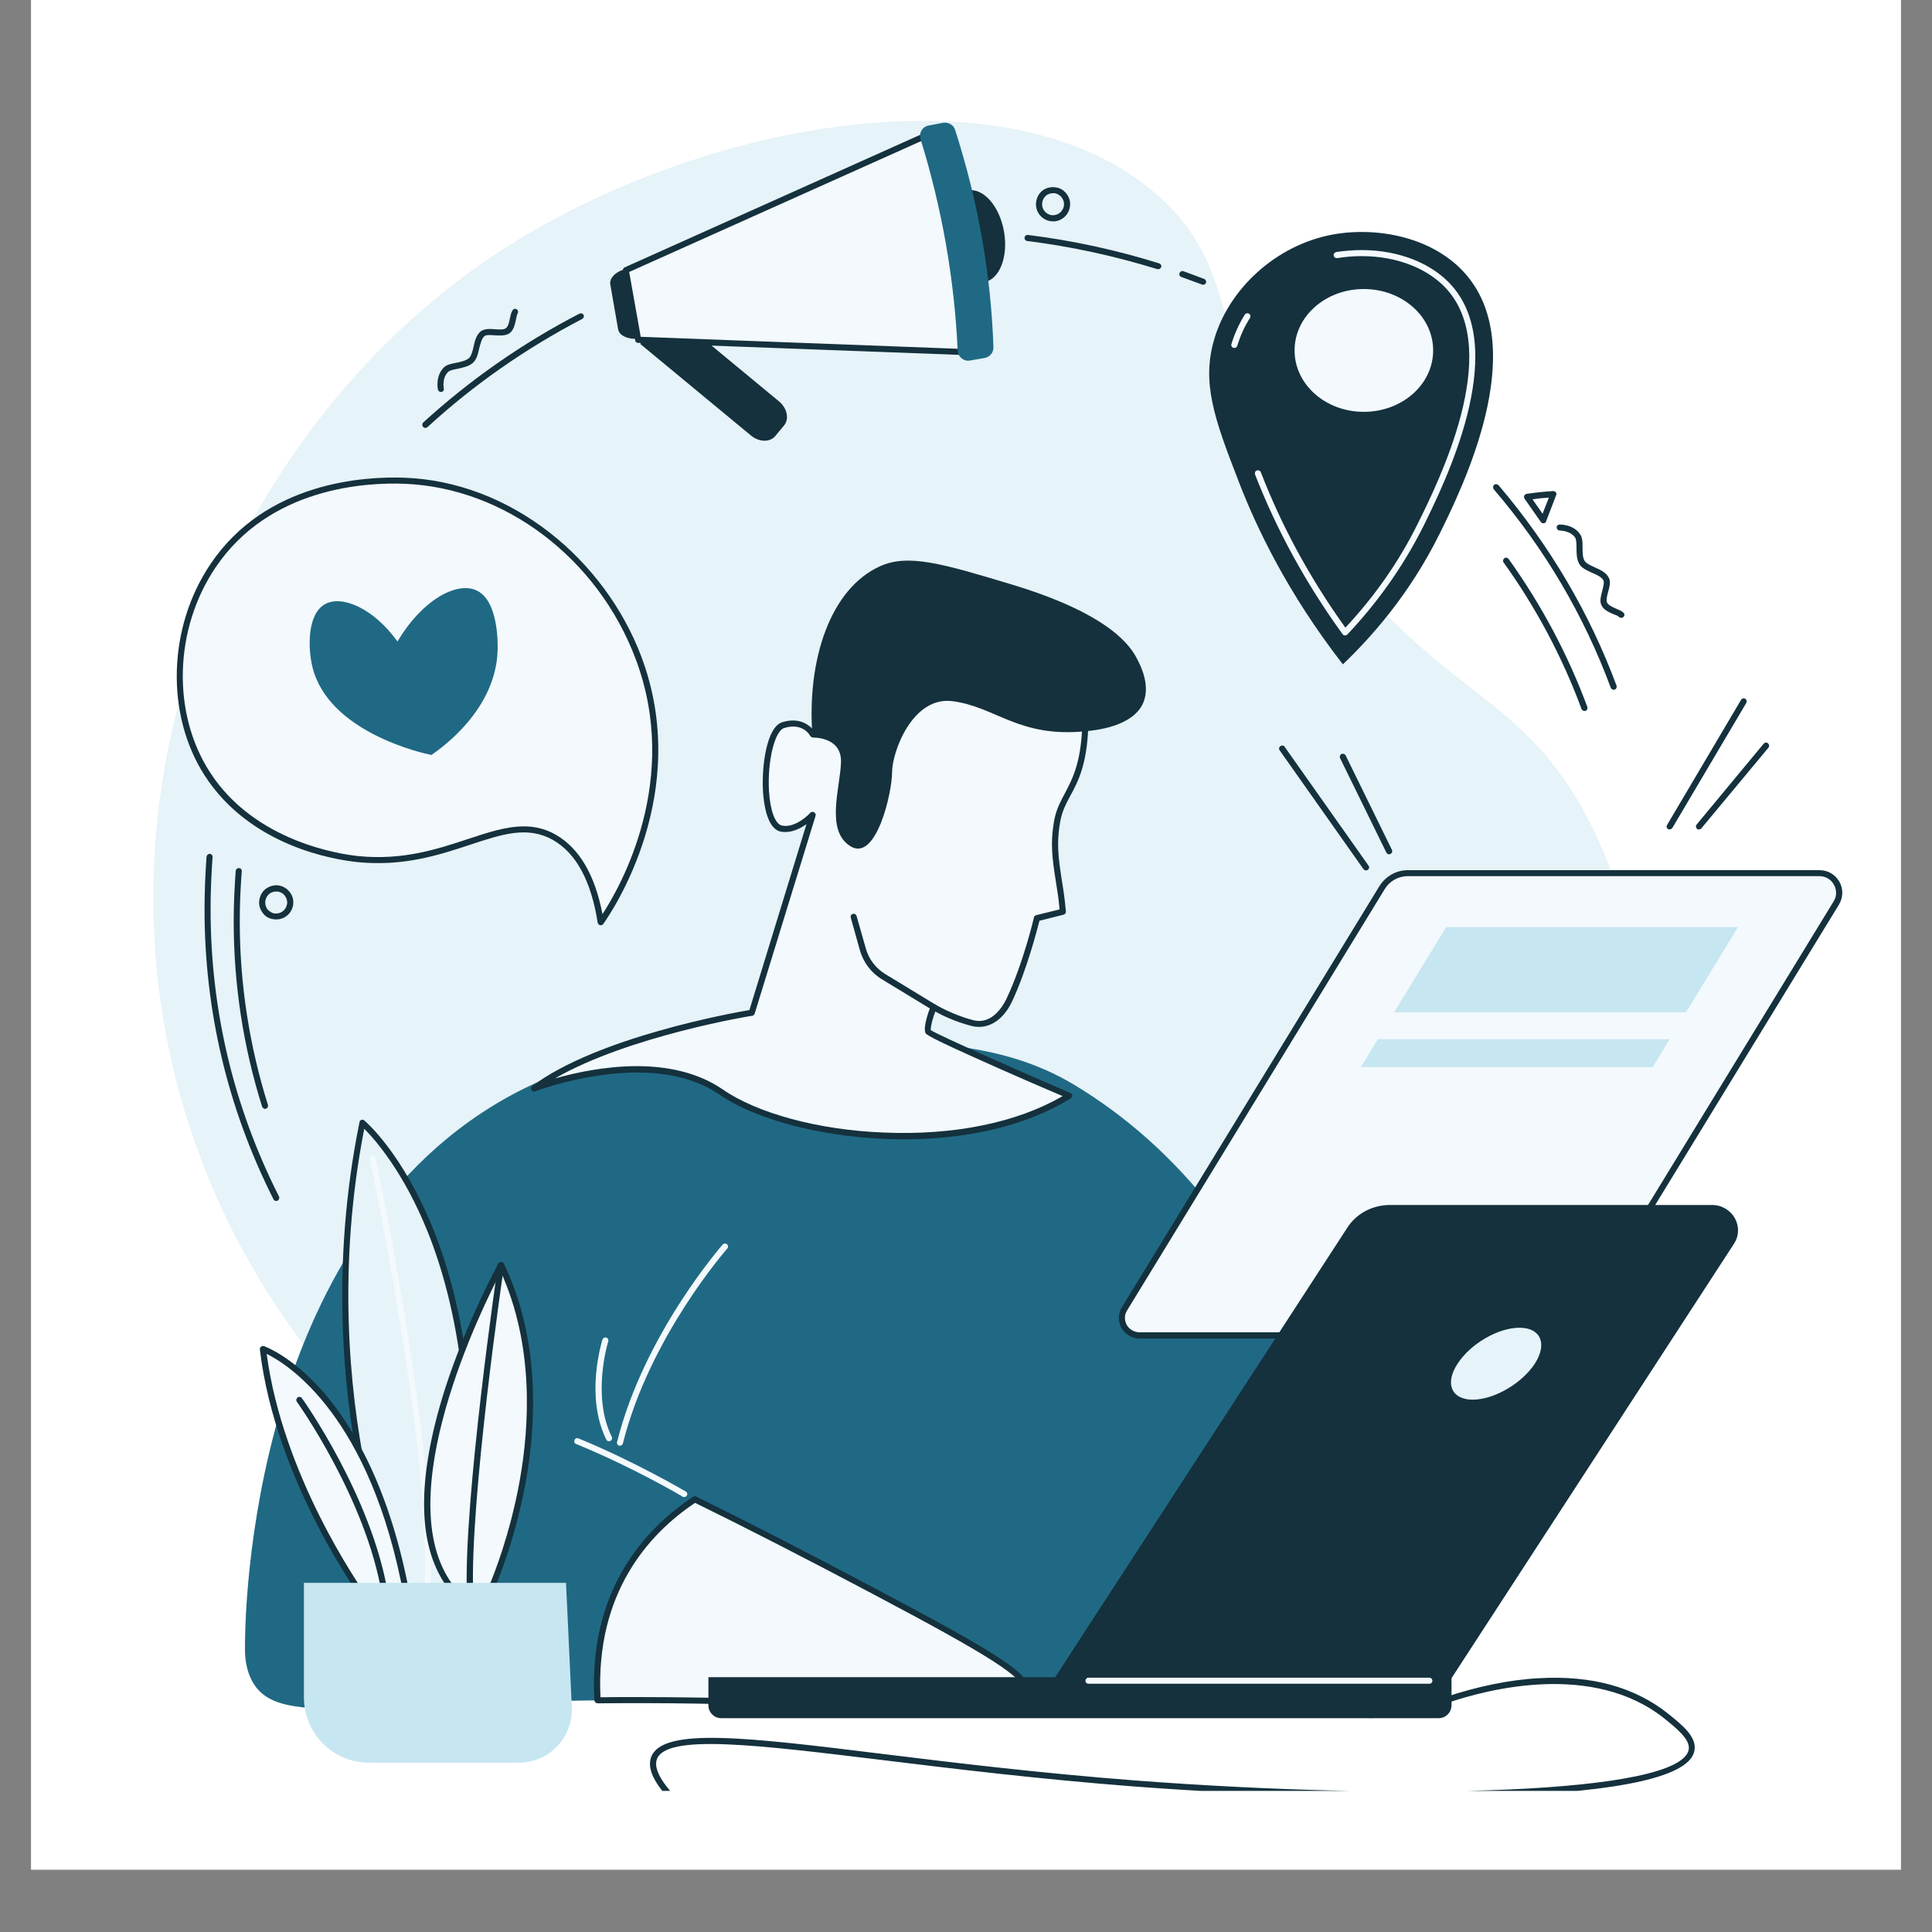 <svg xmlns="http://www.w3.org/2000/svg" xmlns:xlink="http://www.w3.org/1999/xlink" width="40" zoomAndPan="magnify" viewBox="0 0 30 30" height="40" preserveAspectRatio="xMidYMid meet" version="1.0"><rect x="0" y="0" width="30" height="30" fill="#808080" stroke="none"/><defs><clipPath id="7bb8a3c9b9"><path d="M 0.484 0 L 29.516 0 L 29.516 29.031 L 0.484 29.031 Z M 0.484 0 " clip-rule="nonzero"/></clipPath><clipPath id="4cacb5d283"><path d="M 17 13 L 28.941 13 L 28.941 21 L 17 21 Z M 17 13 " clip-rule="nonzero"/></clipPath><clipPath id="e9a46d8a38"><path d="M 10 26 L 27 26 L 27 27.809 L 10 27.809 Z M 10 26 " clip-rule="nonzero"/></clipPath><clipPath id="0ff69d882f"><path d="M 4 24 L 9 24 L 9 27.809 L 4 27.809 Z M 4 24 " clip-rule="nonzero"/></clipPath></defs><g clip-path="url(#7bb8a3c9b9)"><path fill="#ffffff" d="M 0.484 0 L 29.516 0 L 29.516 29.031 L 0.484 29.031 Z M 0.484 0 " fill-opacity="1" fill-rule="nonzero"/><path fill="#ffffff" d="M 0.484 0 L 29.516 0 L 29.516 29.031 L 0.484 29.031 Z M 0.484 0 " fill-opacity="1" fill-rule="nonzero"/></g><path fill="#e6f3f8" d="M 20.75 8.637 C 18.621 5.859 19.504 4.383 17.98 3.035 C 15.641 0.957 10.691 1.914 7.59 4.016 C 3.789 6.594 1.363 11.832 2.797 17.008 C 4.328 22.52 9.672 25.922 14.832 25.703 C 19.438 25.508 24.312 22.41 25.277 18.105 C 25.383 17.641 25.898 15.113 24.668 12.734 C 23.648 10.77 22.438 10.84 20.75 8.637 " fill-opacity="1" fill-rule="nonzero"/><path fill="#f3f9fc" d="M 9.328 14.32 C 9.441 14.16 10.707 12.312 9.914 10.207 C 9.355 8.73 7.934 7.531 6.281 7.465 C 6.004 7.457 4.246 7.387 3.305 8.789 C 2.672 9.734 2.602 11.055 3.219 12.016 C 3.949 13.156 5.352 13.316 5.559 13.34 C 7.012 13.484 7.812 12.551 8.605 13.004 C 9.094 13.277 9.262 13.895 9.328 14.32 " fill-opacity="1" fill-rule="nonzero"/><path fill="#14313d" d="M 8.133 12.832 C 8.301 12.832 8.465 12.867 8.629 12.961 C 8.992 13.168 9.238 13.582 9.355 14.195 C 9.641 13.758 10.578 12.098 9.867 10.223 C 9.277 8.664 7.836 7.574 6.281 7.512 C 5.676 7.488 4.18 7.57 3.344 8.816 C 2.703 9.77 2.668 11.074 3.258 11.988 C 3.957 13.078 5.301 13.266 5.562 13.293 C 6.258 13.363 6.797 13.184 7.27 13.027 C 7.578 12.926 7.859 12.832 8.133 12.832 Z M 9.328 14.367 C 9.324 14.367 9.32 14.367 9.316 14.367 C 9.301 14.359 9.285 14.348 9.281 14.328 C 9.18 13.68 8.945 13.246 8.586 13.043 C 8.191 12.82 7.797 12.953 7.301 13.117 C 6.816 13.277 6.27 13.457 5.555 13.387 C 5.176 13.348 3.883 13.137 3.176 12.039 C 2.57 11.094 2.605 9.746 3.266 8.762 C 4.129 7.477 5.664 7.395 6.285 7.418 C 7.082 7.449 7.863 7.746 8.535 8.27 C 9.172 8.766 9.676 9.449 9.957 10.191 C 10.754 12.305 9.512 14.145 9.367 14.348 C 9.359 14.359 9.344 14.367 9.328 14.367 " fill-opacity="1" fill-rule="nonzero"/><path fill="#206984" d="M 6.172 9.961 C 6.551 9.32 7.082 9.031 7.391 9.164 C 7.742 9.316 7.73 9.996 7.727 10.098 C 7.699 11.016 6.871 11.605 6.699 11.723 C 6.574 11.699 5.102 11.375 4.852 10.359 C 4.777 10.055 4.773 9.527 5.051 9.379 C 5.312 9.238 5.801 9.445 6.172 9.961 " fill-opacity="1" fill-rule="nonzero"/><path fill="#14313d" d="M 9.941 5.34 L 11.66 6.762 C 11.785 6.867 11.957 6.871 12.039 6.77 L 12.176 6.605 C 12.258 6.504 12.223 6.34 12.098 6.234 L 10.379 4.812 L 9.941 5.34 " fill-opacity="1" fill-rule="nonzero"/><path fill="#14313d" d="M 15.59 3.594 C 15.66 3.988 15.52 4.344 15.277 4.383 C 15.035 4.426 14.785 4.141 14.715 3.746 C 14.648 3.352 14.785 3 15.027 2.957 C 15.27 2.914 15.52 3.199 15.59 3.594 " fill-opacity="1" fill-rule="nonzero"/><path fill="#14313d" d="M 9.477 4.418 L 9.598 5.113 C 9.617 5.219 9.77 5.281 9.938 5.254 L 9.746 4.172 C 9.578 4.199 9.457 4.312 9.477 4.418 " fill-opacity="1" fill-rule="nonzero"/><path fill="#f3f9fc" d="M 14.621 2.07 L 14.352 2.117 L 9.719 4.195 L 9.906 5.277 L 14.938 5.465 L 15.207 5.414 L 14.621 2.07 " fill-opacity="1" fill-rule="nonzero"/><path fill="#14313d" d="M 9.949 5.23 L 14.934 5.418 L 15.152 5.379 L 14.582 2.125 L 14.363 2.164 L 9.77 4.223 Z M 14.938 5.512 L 9.906 5.324 C 9.883 5.324 9.867 5.309 9.863 5.285 L 9.672 4.203 C 9.668 4.184 9.68 4.16 9.699 4.152 L 14.332 2.074 C 14.336 2.07 14.34 2.07 14.344 2.07 L 14.613 2.023 C 14.625 2.02 14.637 2.023 14.648 2.031 C 14.656 2.039 14.664 2.051 14.668 2.062 L 15.254 5.406 C 15.258 5.422 15.254 5.434 15.246 5.441 C 15.238 5.453 15.23 5.461 15.215 5.461 L 14.945 5.512 C 14.945 5.512 14.941 5.512 14.938 5.512 " fill-opacity="1" fill-rule="nonzero"/><path fill="#206984" d="M 15.289 5.559 L 15.062 5.598 C 14.969 5.617 14.875 5.543 14.871 5.445 C 14.82 4.34 14.629 3.242 14.293 2.156 C 14.266 2.062 14.324 1.965 14.422 1.949 L 14.648 1.906 C 14.73 1.895 14.809 1.941 14.832 2.02 C 15.188 3.129 15.387 4.254 15.426 5.391 C 15.43 5.473 15.371 5.543 15.289 5.559 " fill-opacity="1" fill-rule="nonzero"/><path fill="#14313d" d="M 22.352 8.293 C 21.879 9.246 21.277 9.91 20.852 10.316 C 19.988 9.203 19.504 8.18 19.23 7.465 C 18.855 6.5 18.656 5.941 18.855 5.266 C 19.082 4.492 19.805 3.805 20.699 3.641 C 21.395 3.516 22.273 3.684 22.773 4.273 C 23.762 5.441 22.699 7.59 22.352 8.293 " fill-opacity="1" fill-rule="nonzero"/><path fill="#f3f9fc" d="M 20.887 9.867 C 20.883 9.867 20.883 9.867 20.883 9.867 C 20.867 9.867 20.855 9.859 20.848 9.848 C 20.281 9.066 19.824 8.23 19.488 7.367 C 19.48 7.34 19.492 7.312 19.516 7.305 C 19.543 7.297 19.57 7.309 19.578 7.332 C 19.902 8.172 20.344 8.984 20.891 9.746 C 21.348 9.258 21.727 8.715 22.016 8.129 C 22.34 7.477 23.32 5.496 22.488 4.516 C 22.199 4.176 21.699 3.977 21.145 3.977 C 21.016 3.977 20.887 3.988 20.766 4.008 C 20.738 4.012 20.715 3.996 20.711 3.969 C 20.703 3.945 20.723 3.922 20.746 3.914 C 20.875 3.895 21.008 3.883 21.145 3.883 C 21.727 3.883 22.254 4.094 22.559 4.453 C 23.434 5.48 22.43 7.504 22.102 8.172 C 21.797 8.781 21.398 9.348 20.922 9.852 C 20.91 9.863 20.898 9.867 20.887 9.867 " fill-opacity="1" fill-rule="nonzero"/><path fill="#f3f9fc" d="M 19.168 5.402 C 19.164 5.402 19.16 5.402 19.152 5.402 C 19.129 5.395 19.113 5.367 19.121 5.344 C 19.168 5.188 19.238 5.031 19.328 4.887 C 19.344 4.863 19.371 4.859 19.395 4.871 C 19.418 4.887 19.422 4.914 19.41 4.938 C 19.32 5.074 19.258 5.223 19.211 5.371 C 19.207 5.391 19.188 5.402 19.168 5.402 " fill-opacity="1" fill-rule="nonzero"/><path fill="#f3f9fc" d="M 22.254 5.441 C 22.254 5.969 21.773 6.395 21.176 6.395 C 20.582 6.395 20.102 5.969 20.102 5.441 C 20.102 4.914 20.582 4.488 21.176 4.488 C 21.773 4.488 22.254 4.914 22.254 5.441 " fill-opacity="1" fill-rule="nonzero"/><path fill="#206984" d="M 3.805 25.586 C 3.805 25.586 3.699 19.387 7.863 17.047 C 9.406 16.184 11.25 16.066 13.043 16.141 C 14.309 16.195 15.535 16.16 16.672 16.84 C 18.289 17.809 19.676 19.477 20.535 22.031 L 21.312 26.68 L 3.805 25.586 " fill-opacity="1" fill-rule="nonzero"/><path fill="#206984" d="M 10.793 26.406 C 5.832 26.336 4.34 26.898 3.914 26.102 C 3.363 25.074 4.953 22.496 6.988 21.996 C 7.496 21.871 8.164 21.844 13.578 24.711 C 15.477 25.719 16.012 26.047 15.949 26.297 C 15.84 26.73 14.051 26.453 10.793 26.406 " fill-opacity="1" fill-rule="nonzero"/><path fill="#f3f9fc" d="M 9.625 22.449 C 9.621 22.449 9.617 22.449 9.613 22.449 C 9.59 22.441 9.574 22.414 9.582 22.391 C 10 20.715 11.211 19.34 11.223 19.324 C 11.242 19.305 11.27 19.305 11.289 19.32 C 11.309 19.34 11.312 19.367 11.293 19.387 C 11.281 19.402 10.086 20.762 9.672 22.414 C 9.668 22.434 9.648 22.449 9.625 22.449 " fill-opacity="1" fill-rule="nonzero"/><path fill="#f3f9fc" d="M 13.578 24.711 C 12.457 24.121 11.543 23.648 10.789 23.281 C 10.059 23.766 9.18 24.707 9.277 26.402 C 9.746 26.398 10.25 26.398 10.793 26.406 C 14.051 26.453 15.84 26.73 15.949 26.297 C 16.012 26.047 15.477 25.719 13.578 24.711 " fill-opacity="1" fill-rule="nonzero"/><path fill="#14313d" d="M 9.918 26.352 C 10.207 26.352 10.504 26.355 10.793 26.359 C 11.824 26.371 12.719 26.41 13.434 26.441 C 14.883 26.504 15.836 26.543 15.902 26.285 C 15.957 26.07 15.336 25.695 13.559 24.754 C 12.496 24.191 11.566 23.715 10.793 23.336 C 10.07 23.82 9.246 24.738 9.324 26.355 C 9.52 26.352 9.719 26.352 9.918 26.352 Z M 14.918 26.582 C 14.531 26.582 14.035 26.562 13.43 26.535 C 12.715 26.504 11.82 26.469 10.793 26.453 C 10.285 26.445 9.777 26.445 9.281 26.449 C 9.254 26.449 9.234 26.43 9.23 26.406 C 9.133 24.699 10.008 23.742 10.762 23.242 C 10.777 23.23 10.793 23.23 10.809 23.238 C 11.59 23.621 12.527 24.102 13.602 24.672 C 15.547 25.703 16.066 26.023 15.992 26.309 C 15.941 26.52 15.59 26.582 14.918 26.582 " fill-opacity="1" fill-rule="nonzero"/><path fill="#f3f9fc" d="M 10.625 23.246 C 10.617 23.246 10.609 23.246 10.602 23.242 C 10.594 23.234 9.816 22.777 8.945 22.422 C 8.922 22.414 8.91 22.387 8.922 22.359 C 8.93 22.336 8.957 22.324 8.984 22.336 C 9.859 22.695 10.641 23.156 10.648 23.16 C 10.672 23.172 10.68 23.203 10.664 23.223 C 10.656 23.238 10.641 23.246 10.625 23.246 " fill-opacity="1" fill-rule="nonzero"/><path fill="#f3f9fc" d="M 9.457 22.379 C 9.438 22.379 9.422 22.371 9.414 22.352 C 9.082 21.684 9.344 20.836 9.355 20.801 C 9.363 20.777 9.391 20.762 9.414 20.77 C 9.438 20.777 9.453 20.805 9.445 20.828 C 9.441 20.84 9.184 21.676 9.5 22.312 C 9.512 22.336 9.5 22.363 9.477 22.375 C 9.473 22.379 9.465 22.379 9.457 22.379 " fill-opacity="1" fill-rule="nonzero"/><path fill="#f3f9fc" d="M 12.617 12.652 L 11.672 15.727 C 11.672 15.727 9.367 16.098 8.293 16.902 C 8.293 16.902 10.098 16.199 11.191 16.953 C 12.285 17.711 15.027 17.992 16.602 17.016 C 16.602 17.016 14.43 16.078 14.41 16.02 C 14.383 15.918 14.5 15.637 14.5 15.637 C 14.5 15.637 14.754 15.797 15.094 15.887 C 15.352 15.953 15.559 15.77 15.672 15.531 C 15.93 14.98 16.102 14.258 16.102 14.258 L 16.504 14.156 C 16.453 13.559 16.312 13.266 16.422 12.719 C 16.512 12.27 16.855 12.184 16.855 11.117 L 13.926 10.047 L 12.621 11.402 C 12.621 11.402 12.488 11.156 12.16 11.262 C 11.832 11.363 11.777 12.801 12.137 12.867 C 12.383 12.914 12.617 12.652 12.617 12.652 " fill-opacity="1" fill-rule="nonzero"/><path fill="#14313d" d="M 9.891 16.555 C 10.344 16.555 10.824 16.645 11.219 16.914 C 11.758 17.289 12.715 17.547 13.719 17.586 C 14.809 17.633 15.789 17.434 16.5 17.02 C 16.324 16.945 15.906 16.766 15.492 16.582 C 14.383 16.09 14.375 16.062 14.367 16.031 C 14.336 15.922 14.434 15.668 14.453 15.621 C 14.461 15.605 14.469 15.598 14.484 15.594 C 14.496 15.59 14.512 15.59 14.523 15.598 C 14.527 15.598 14.777 15.754 15.109 15.84 C 15.41 15.922 15.582 15.605 15.629 15.508 C 15.883 14.973 16.055 14.254 16.055 14.246 C 16.059 14.227 16.07 14.215 16.09 14.211 L 16.453 14.121 C 16.438 13.945 16.414 13.801 16.391 13.66 C 16.344 13.352 16.301 13.09 16.375 12.711 C 16.41 12.551 16.473 12.434 16.539 12.312 C 16.66 12.078 16.801 11.82 16.809 11.148 L 13.938 10.102 L 12.652 11.434 C 12.645 11.445 12.629 11.449 12.613 11.449 C 12.598 11.445 12.586 11.438 12.578 11.422 C 12.574 11.414 12.461 11.215 12.176 11.305 C 12.027 11.352 11.914 11.828 11.941 12.289 C 11.961 12.594 12.039 12.801 12.145 12.82 C 12.359 12.863 12.582 12.625 12.582 12.621 C 12.598 12.605 12.625 12.602 12.641 12.613 C 12.66 12.625 12.672 12.645 12.664 12.668 L 11.719 15.738 C 11.711 15.758 11.699 15.77 11.68 15.773 C 11.66 15.773 9.75 16.09 8.617 16.746 C 8.922 16.66 9.391 16.555 9.891 16.555 Z M 14.031 17.691 C 12.871 17.691 11.754 17.402 11.164 16.992 C 10.102 16.262 8.328 16.941 8.312 16.945 C 8.289 16.957 8.266 16.945 8.254 16.926 C 8.242 16.906 8.246 16.879 8.266 16.863 C 9.273 16.109 11.363 15.73 11.637 15.684 L 12.523 12.797 C 12.426 12.867 12.281 12.941 12.129 12.914 C 11.906 12.875 11.859 12.465 11.848 12.293 C 11.824 11.906 11.902 11.293 12.145 11.215 C 12.406 11.133 12.559 11.254 12.625 11.328 L 13.891 10.012 C 13.906 10 13.926 9.996 13.941 10 L 16.871 11.074 C 16.891 11.078 16.902 11.098 16.902 11.117 C 16.902 11.836 16.746 12.125 16.621 12.355 C 16.555 12.477 16.5 12.582 16.469 12.727 C 16.398 13.09 16.438 13.336 16.484 13.645 C 16.508 13.793 16.535 13.957 16.551 14.152 C 16.555 14.176 16.539 14.195 16.516 14.203 L 16.141 14.297 C 16.105 14.434 15.945 15.062 15.715 15.551 C 15.574 15.852 15.332 15.996 15.082 15.93 C 14.824 15.863 14.613 15.758 14.523 15.707 C 14.484 15.809 14.449 15.938 14.453 15.996 C 14.586 16.082 15.809 16.621 16.621 16.973 C 16.637 16.977 16.648 16.992 16.648 17.012 C 16.648 17.027 16.641 17.047 16.625 17.055 C 15.898 17.508 14.953 17.691 14.031 17.691 " fill-opacity="1" fill-rule="nonzero"/><path fill="#14313d" d="M 12.617 11.453 C 12.617 11.453 13.066 11.434 13.059 11.828 C 13.051 12.223 12.809 12.898 13.207 13.141 C 13.605 13.387 13.852 12.312 13.852 11.992 C 13.852 11.676 14.168 10.812 14.785 10.887 C 15.465 10.973 15.812 11.457 16.855 11.355 C 17.012 11.34 17.586 11.285 17.75 10.918 C 17.863 10.66 17.727 10.367 17.664 10.246 C 17.566 10.047 17.258 9.547 15.73 9.082 C 14.641 8.754 14.098 8.59 13.656 8.797 C 12.906 9.141 12.52 10.223 12.617 11.453 " fill-opacity="1" fill-rule="nonzero"/><path fill="#f3f9fc" d="M 14.5 15.637 L 13.723 15.168 C 13.562 15.07 13.449 14.922 13.398 14.742 L 13.258 14.234 L 14.5 15.637 " fill-opacity="1" fill-rule="nonzero"/><path fill="#14313d" d="M 14.5 15.684 C 14.488 15.684 14.48 15.684 14.473 15.68 L 13.695 15.207 C 13.527 15.105 13.406 14.945 13.352 14.754 L 13.211 14.25 C 13.203 14.223 13.219 14.195 13.242 14.191 C 13.27 14.184 13.293 14.199 13.301 14.223 L 13.445 14.73 C 13.492 14.895 13.598 15.035 13.746 15.125 L 14.523 15.598 C 14.547 15.609 14.551 15.641 14.539 15.664 C 14.531 15.676 14.516 15.684 14.5 15.684 " fill-opacity="1" fill-rule="nonzero"/><g clip-path="url(#4cacb5d283)"><path fill="#f3f9fc" d="M 24.145 20.734 L 17.695 20.734 C 17.48 20.734 17.352 20.504 17.461 20.32 L 21.457 13.785 C 21.543 13.645 21.695 13.559 21.859 13.559 L 28.254 13.559 C 28.492 13.559 28.637 13.82 28.512 14.02 L 24.543 20.512 C 24.461 20.652 24.309 20.734 24.145 20.734 " fill-opacity="1" fill-rule="nonzero"/><path fill="#14313d" d="M 21.859 13.605 C 21.711 13.605 21.574 13.684 21.5 13.809 L 17.504 20.344 C 17.457 20.414 17.457 20.5 17.496 20.574 C 17.539 20.645 17.613 20.688 17.695 20.688 L 24.145 20.688 C 24.289 20.688 24.43 20.613 24.504 20.488 L 28.473 13.996 C 28.523 13.918 28.523 13.82 28.477 13.738 C 28.434 13.656 28.348 13.605 28.254 13.605 Z M 24.145 20.785 L 17.695 20.785 C 17.578 20.785 17.473 20.723 17.414 20.621 C 17.359 20.516 17.359 20.395 17.422 20.297 L 21.418 13.762 C 21.512 13.609 21.68 13.512 21.859 13.512 L 28.254 13.512 C 28.383 13.512 28.496 13.578 28.562 13.691 C 28.625 13.805 28.621 13.938 28.555 14.047 L 24.586 20.535 C 24.492 20.688 24.324 20.785 24.145 20.785 " fill-opacity="1" fill-rule="nonzero"/></g><path fill="#c6e6f1" d="M 25.664 16.57 L 21.133 16.57 L 21.395 16.137 L 25.926 16.137 L 25.664 16.57 " fill-opacity="1" fill-rule="nonzero"/><path fill="#c6e6f1" d="M 26.18 15.719 L 21.648 15.719 L 22.457 14.395 L 26.988 14.395 L 26.18 15.719 " fill-opacity="1" fill-rule="nonzero"/><path fill="#14313d" d="M 22.516 26.094 L 16.352 26.094 L 20.922 19.062 C 21.062 18.844 21.312 18.711 21.582 18.711 L 26.582 18.711 C 26.902 18.711 27.094 19.051 26.926 19.312 L 22.516 26.094 " fill-opacity="1" fill-rule="nonzero"/><path fill="#e6f3f8" d="M 23.832 21.176 C 23.629 21.484 23.199 21.734 22.867 21.734 C 22.539 21.734 22.43 21.484 22.633 21.176 C 22.832 20.867 23.262 20.617 23.594 20.617 C 23.926 20.617 24.031 20.867 23.832 21.176 " fill-opacity="1" fill-rule="nonzero"/><path fill="#14313d" d="M 22.34 26.68 L 11.199 26.68 C 11.09 26.68 11 26.59 11 26.48 L 11 26.043 L 22.539 26.043 L 22.539 26.48 C 22.539 26.59 22.449 26.68 22.34 26.68 " fill-opacity="1" fill-rule="nonzero"/><path fill="#f3f9fc" d="M 22.195 26.145 L 16.902 26.145 C 16.875 26.145 16.855 26.125 16.855 26.098 C 16.855 26.074 16.875 26.051 16.902 26.051 L 22.195 26.051 C 22.223 26.051 22.242 26.074 22.242 26.098 C 22.242 26.125 22.223 26.145 22.195 26.145 " fill-opacity="1" fill-rule="nonzero"/><g clip-path="url(#e9a46d8a38)"><path fill="#14313d" d="M 10.547 28.066 C 10.535 28.066 10.523 28.062 10.516 28.055 C 10.176 27.734 10.043 27.48 10.109 27.289 C 10.277 26.816 11.578 26.973 13.73 27.238 C 14.812 27.371 16.164 27.535 17.641 27.648 C 21.766 27.961 26.105 27.867 26.223 27.164 C 26.246 27.008 26.035 26.84 25.848 26.688 C 24.746 25.805 23.117 26.223 22.469 26.445 C 22.445 26.453 22.418 26.441 22.41 26.414 C 22.398 26.391 22.414 26.363 22.438 26.355 C 22.934 26.188 23.441 26.082 23.902 26.059 C 24.715 26.012 25.391 26.199 25.906 26.613 C 26.125 26.789 26.348 26.969 26.312 27.18 C 26.246 27.582 25.199 27.82 23.195 27.891 C 21.645 27.945 19.566 27.887 17.633 27.742 C 16.156 27.629 14.805 27.465 13.719 27.332 C 11.758 27.094 10.34 26.918 10.199 27.32 C 10.148 27.469 10.277 27.699 10.578 27.988 C 10.598 28.004 10.598 28.035 10.582 28.055 C 10.57 28.062 10.559 28.066 10.547 28.066 " fill-opacity="1" fill-rule="nonzero"/></g><path fill="#14313d" d="M 25.926 12.879 C 25.918 12.879 25.91 12.879 25.902 12.875 C 25.879 12.859 25.871 12.832 25.887 12.809 L 27.035 10.867 C 27.051 10.844 27.078 10.836 27.102 10.852 C 27.121 10.863 27.129 10.891 27.117 10.914 L 25.969 12.855 C 25.957 12.871 25.941 12.879 25.926 12.879 " fill-opacity="1" fill-rule="nonzero"/><path fill="#14313d" d="M 26.379 12.879 C 26.371 12.879 26.359 12.879 26.352 12.871 C 26.332 12.852 26.328 12.824 26.344 12.805 L 27.387 11.547 C 27.406 11.527 27.434 11.523 27.453 11.543 C 27.473 11.559 27.477 11.59 27.461 11.609 L 26.418 12.863 C 26.406 12.875 26.395 12.879 26.379 12.879 " fill-opacity="1" fill-rule="nonzero"/><path fill="#14313d" d="M 21.211 13.516 C 21.195 13.516 21.184 13.508 21.172 13.496 L 19.871 11.652 C 19.855 11.629 19.859 11.602 19.883 11.586 C 19.902 11.57 19.934 11.574 19.949 11.598 L 21.25 13.441 C 21.266 13.461 21.262 13.492 21.238 13.508 C 21.23 13.512 21.223 13.516 21.211 13.516 " fill-opacity="1" fill-rule="nonzero"/><path fill="#14313d" d="M 21.57 13.266 C 21.555 13.266 21.535 13.254 21.527 13.238 L 20.809 11.773 C 20.797 11.75 20.809 11.719 20.832 11.707 C 20.855 11.699 20.883 11.707 20.895 11.73 L 21.613 13.195 C 21.625 13.219 21.617 13.246 21.594 13.258 C 21.586 13.262 21.578 13.266 21.57 13.266 " fill-opacity="1" fill-rule="nonzero"/><path fill="#14313d" d="M 25.059 10.711 C 25.039 10.711 25.02 10.699 25.012 10.68 C 24.598 9.562 23.988 8.523 23.195 7.598 C 23.18 7.574 23.18 7.547 23.203 7.527 C 23.223 7.512 23.25 7.516 23.27 7.535 C 24.066 8.473 24.684 9.52 25.102 10.648 C 25.109 10.672 25.098 10.699 25.074 10.707 C 25.07 10.711 25.062 10.711 25.059 10.711 " fill-opacity="1" fill-rule="nonzero"/><path fill="#14313d" d="M 18.684 4.422 C 18.676 4.422 18.672 4.422 18.664 4.418 C 18.559 4.379 18.449 4.34 18.344 4.301 C 18.32 4.293 18.305 4.266 18.316 4.242 C 18.324 4.215 18.352 4.203 18.375 4.211 C 18.48 4.25 18.59 4.289 18.699 4.332 C 18.723 4.34 18.734 4.367 18.727 4.391 C 18.719 4.41 18.699 4.422 18.684 4.422 " fill-opacity="1" fill-rule="nonzero"/><path fill="#14313d" d="M 17.984 4.18 C 17.98 4.18 17.977 4.18 17.973 4.18 C 17.316 3.977 16.637 3.828 15.949 3.742 C 15.922 3.738 15.906 3.715 15.91 3.688 C 15.91 3.664 15.938 3.645 15.961 3.648 C 16.652 3.734 17.34 3.883 18 4.09 C 18.023 4.098 18.039 4.121 18.031 4.148 C 18.023 4.168 18.004 4.18 17.984 4.18 " fill-opacity="1" fill-rule="nonzero"/><path fill="#14313d" d="M 6.605 6.645 C 6.59 6.645 6.578 6.637 6.57 6.629 C 6.551 6.609 6.555 6.578 6.57 6.562 C 7.297 5.898 8.113 5.328 8.996 4.871 C 9.02 4.859 9.051 4.867 9.062 4.891 C 9.074 4.914 9.062 4.941 9.039 4.953 C 8.164 5.41 7.355 5.973 6.637 6.633 C 6.625 6.641 6.617 6.645 6.605 6.645 " fill-opacity="1" fill-rule="nonzero"/><path fill="#14313d" d="M 4.289 18.648 C 4.27 18.648 4.254 18.641 4.246 18.621 C 3.535 17.211 3.176 15.695 3.176 14.121 C 3.176 13.848 3.188 13.574 3.207 13.301 C 3.211 13.277 3.234 13.258 3.258 13.258 C 3.285 13.262 3.305 13.285 3.301 13.309 C 3.281 13.578 3.27 13.852 3.27 14.121 C 3.27 15.68 3.625 17.18 4.332 18.578 C 4.344 18.602 4.332 18.633 4.309 18.645 C 4.305 18.648 4.297 18.648 4.289 18.648 " fill-opacity="1" fill-rule="nonzero"/><path fill="#14313d" d="M 24.602 11.039 C 24.586 11.039 24.566 11.027 24.559 11.012 C 24.262 10.207 23.855 9.441 23.348 8.734 C 23.332 8.715 23.34 8.684 23.359 8.668 C 23.379 8.652 23.41 8.66 23.426 8.68 C 23.938 9.395 24.348 10.168 24.648 10.977 C 24.656 11 24.645 11.027 24.621 11.039 C 24.613 11.039 24.609 11.039 24.602 11.039 " fill-opacity="1" fill-rule="nonzero"/><path fill="#14313d" d="M 4.117 17.219 C 4.098 17.219 4.078 17.203 4.07 17.184 C 3.777 16.254 3.629 15.285 3.629 14.309 C 3.629 14.047 3.641 13.781 3.66 13.523 C 3.664 13.496 3.688 13.477 3.711 13.48 C 3.738 13.48 3.758 13.504 3.754 13.531 C 3.734 13.789 3.723 14.047 3.723 14.309 C 3.723 15.277 3.871 16.234 4.16 17.156 C 4.168 17.18 4.156 17.207 4.129 17.215 C 4.125 17.219 4.121 17.219 4.117 17.219 " fill-opacity="1" fill-rule="nonzero"/><path fill="#14313d" d="M 16.352 3 C 16.316 3 16.281 3.012 16.25 3.031 C 16.215 3.059 16.191 3.098 16.184 3.145 C 16.168 3.234 16.23 3.324 16.324 3.34 C 16.418 3.355 16.504 3.289 16.52 3.199 C 16.527 3.152 16.516 3.105 16.488 3.07 C 16.465 3.035 16.422 3.008 16.379 3 C 16.367 3 16.359 3 16.352 3 Z M 16.352 3.438 C 16.336 3.438 16.324 3.434 16.309 3.434 C 16.164 3.41 16.066 3.273 16.09 3.129 C 16.102 3.059 16.137 2.996 16.195 2.953 C 16.254 2.914 16.324 2.898 16.395 2.91 C 16.465 2.918 16.523 2.957 16.566 3.016 C 16.609 3.074 16.625 3.145 16.613 3.211 C 16.594 3.344 16.48 3.438 16.352 3.438 " fill-opacity="1" fill-rule="nonzero"/><path fill="#14313d" d="M 23.797 7.754 L 23.953 7.977 L 24.051 7.727 C 23.988 7.73 23.895 7.738 23.797 7.754 Z M 23.965 8.125 C 23.949 8.125 23.934 8.117 23.926 8.105 L 23.672 7.742 C 23.664 7.73 23.664 7.711 23.668 7.699 C 23.676 7.684 23.688 7.672 23.707 7.668 C 23.91 7.637 24.117 7.625 24.117 7.625 C 24.133 7.625 24.148 7.633 24.16 7.645 C 24.168 7.656 24.172 7.676 24.164 7.688 L 24.008 8.094 C 24.004 8.113 23.988 8.125 23.969 8.125 C 23.969 8.125 23.965 8.125 23.965 8.125 " fill-opacity="1" fill-rule="nonzero"/><path fill="#14313d" d="M 6.848 6.086 C 6.824 6.086 6.805 6.07 6.801 6.051 C 6.797 6.043 6.758 5.836 6.895 5.703 C 6.941 5.66 7.012 5.648 7.086 5.633 C 7.16 5.617 7.234 5.602 7.281 5.562 C 7.316 5.531 7.336 5.461 7.352 5.391 C 7.371 5.297 7.395 5.203 7.465 5.145 C 7.523 5.102 7.609 5.105 7.691 5.113 C 7.754 5.117 7.824 5.121 7.852 5.098 C 7.891 5.074 7.906 5.004 7.918 4.941 C 7.93 4.891 7.938 4.848 7.961 4.816 C 7.977 4.793 8.004 4.789 8.027 4.805 C 8.047 4.82 8.051 4.852 8.035 4.871 C 8.027 4.887 8.02 4.926 8.012 4.961 C 7.996 5.035 7.977 5.129 7.91 5.176 C 7.852 5.215 7.77 5.211 7.688 5.207 C 7.625 5.203 7.551 5.195 7.523 5.219 C 7.48 5.254 7.461 5.336 7.441 5.41 C 7.422 5.496 7.402 5.582 7.344 5.633 C 7.281 5.691 7.188 5.707 7.105 5.727 C 7.047 5.738 6.984 5.75 6.961 5.773 C 6.859 5.867 6.891 6.027 6.891 6.031 C 6.898 6.055 6.883 6.082 6.855 6.086 C 6.852 6.086 6.848 6.086 6.848 6.086 " fill-opacity="1" fill-rule="nonzero"/><path fill="#14313d" d="M 25.176 9.594 C 25.164 9.594 25.152 9.59 25.141 9.582 C 25.129 9.566 25.094 9.551 25.059 9.539 C 24.988 9.508 24.902 9.473 24.867 9.398 C 24.836 9.336 24.859 9.254 24.879 9.176 C 24.895 9.113 24.914 9.043 24.898 9.012 C 24.871 8.961 24.797 8.926 24.723 8.895 C 24.645 8.859 24.562 8.824 24.523 8.758 C 24.48 8.684 24.48 8.586 24.48 8.504 C 24.48 8.445 24.477 8.383 24.461 8.352 C 24.387 8.238 24.223 8.238 24.219 8.238 C 24.195 8.238 24.172 8.215 24.172 8.191 C 24.172 8.164 24.191 8.145 24.219 8.145 C 24.227 8.145 24.438 8.141 24.539 8.301 C 24.574 8.355 24.574 8.426 24.574 8.504 C 24.574 8.578 24.574 8.656 24.605 8.707 C 24.629 8.75 24.695 8.777 24.762 8.809 C 24.848 8.848 24.938 8.887 24.98 8.969 C 25.016 9.031 24.992 9.117 24.969 9.199 C 24.953 9.258 24.938 9.324 24.953 9.355 C 24.973 9.398 25.039 9.426 25.098 9.453 C 25.145 9.473 25.184 9.488 25.211 9.516 C 25.23 9.535 25.227 9.566 25.207 9.582 C 25.199 9.59 25.188 9.594 25.176 9.594 " fill-opacity="1" fill-rule="nonzero"/><path fill="#14313d" d="M 4.289 13.844 C 4.254 13.844 4.219 13.852 4.188 13.875 C 4.152 13.902 4.129 13.941 4.121 13.984 C 4.113 14.031 4.125 14.078 4.148 14.113 C 4.176 14.148 4.215 14.176 4.262 14.184 C 4.305 14.188 4.352 14.18 4.387 14.152 C 4.426 14.125 4.449 14.086 4.457 14.039 C 4.465 13.996 4.453 13.949 4.426 13.914 C 4.402 13.875 4.359 13.852 4.316 13.844 C 4.305 13.844 4.297 13.844 4.289 13.844 Z M 4.289 14.277 C 4.273 14.277 4.262 14.277 4.246 14.273 C 4.176 14.266 4.113 14.227 4.074 14.168 C 4.031 14.109 4.016 14.039 4.027 13.973 C 4.039 13.902 4.074 13.84 4.133 13.797 C 4.191 13.758 4.262 13.738 4.332 13.75 C 4.402 13.762 4.461 13.801 4.504 13.859 C 4.547 13.914 4.562 13.984 4.551 14.055 C 4.539 14.125 4.5 14.188 4.445 14.227 C 4.398 14.262 4.344 14.277 4.289 14.277 " fill-opacity="1" fill-rule="nonzero"/><path fill="#e6f3f8" d="M 6.27 25 C 6.27 25 4.766 21.703 5.625 17.434 C 5.625 17.434 7.957 19.387 7.117 25 L 6.27 25 " fill-opacity="1" fill-rule="nonzero"/><path fill="#14313d" d="M 6.297 24.953 L 7.074 24.953 C 7.496 22.09 7.074 20.211 6.645 19.137 C 6.266 18.191 5.816 17.688 5.656 17.527 C 5.234 19.691 5.43 21.59 5.672 22.809 C 5.906 24.008 6.23 24.797 6.297 24.953 Z M 7.117 25.047 L 6.27 25.047 C 6.25 25.047 6.23 25.035 6.227 25.02 C 6.223 25.012 5.844 24.176 5.578 22.828 C 5.332 21.586 5.133 19.637 5.582 17.426 C 5.582 17.41 5.594 17.395 5.609 17.391 C 5.629 17.383 5.645 17.387 5.656 17.398 C 5.68 17.418 6.254 17.906 6.73 19.094 C 7.168 20.184 7.598 22.098 7.164 25.008 C 7.16 25.027 7.141 25.047 7.117 25.047 " fill-opacity="1" fill-rule="nonzero"/><path fill="#f3f9fc" d="M 6.637 24.703 C 6.633 24.703 6.633 24.703 6.633 24.703 C 6.605 24.703 6.586 24.68 6.59 24.652 C 6.703 22.547 5.754 18.051 5.742 18.008 C 5.738 17.98 5.754 17.957 5.781 17.949 C 5.805 17.945 5.832 17.961 5.836 17.988 C 5.848 18.031 6.797 22.539 6.684 24.66 C 6.68 24.684 6.66 24.703 6.637 24.703 " fill-opacity="1" fill-rule="nonzero"/><path fill="#f3f9fc" d="M 7.781 19.645 C 7.781 19.645 5.844 23.141 7.008 24.656 L 7.633 24.656 C 7.633 24.656 8.875 21.922 7.781 19.645 " fill-opacity="1" fill-rule="nonzero"/><path fill="#14313d" d="M 7.031 24.609 L 7.602 24.609 C 7.66 24.473 7.918 23.836 8.07 22.992 C 8.223 22.137 8.293 20.891 7.777 19.75 C 7.496 20.285 6.023 23.254 7.031 24.609 Z M 7.633 24.703 L 7.008 24.703 C 6.992 24.703 6.98 24.695 6.973 24.684 C 6.477 24.043 6.457 22.996 6.91 21.566 C 7.25 20.512 7.734 19.629 7.738 19.621 C 7.746 19.605 7.762 19.594 7.781 19.598 C 7.797 19.598 7.816 19.605 7.824 19.621 C 8.395 20.812 8.324 22.121 8.164 23.012 C 7.988 23.977 7.676 24.668 7.676 24.676 C 7.668 24.691 7.648 24.703 7.633 24.703 " fill-opacity="1" fill-rule="nonzero"/><path fill="#14313d" d="M 7.301 24.797 C 7.273 24.797 7.254 24.777 7.25 24.75 C 7.195 23.305 7.727 19.672 7.734 19.637 C 7.738 19.609 7.762 19.594 7.785 19.598 C 7.812 19.602 7.832 19.625 7.828 19.648 C 7.82 19.688 7.289 23.312 7.348 24.746 C 7.348 24.773 7.328 24.793 7.301 24.797 " fill-opacity="1" fill-rule="nonzero"/><path fill="#f3f9fc" d="M 4.082 20.949 C 4.082 20.949 5.73 21.512 6.328 24.844 L 5.68 24.844 C 5.68 24.844 4.328 23.012 4.082 20.949 " fill-opacity="1" fill-rule="nonzero"/><path fill="#14313d" d="M 5.703 24.797 L 6.273 24.797 C 5.754 21.973 4.461 21.18 4.141 21.023 C 4.391 22.906 5.562 24.598 5.703 24.797 Z M 6.328 24.891 L 5.68 24.891 C 5.664 24.891 5.652 24.883 5.645 24.871 C 5.629 24.852 4.277 23.008 4.035 20.953 C 4.035 20.938 4.039 20.922 4.055 20.91 C 4.066 20.902 4.082 20.898 4.098 20.902 C 4.117 20.91 4.527 21.055 5.02 21.613 C 5.465 22.129 6.066 23.102 6.375 24.832 C 6.379 24.848 6.375 24.863 6.367 24.871 C 6.355 24.883 6.344 24.891 6.328 24.891 " fill-opacity="1" fill-rule="nonzero"/><path fill="#14313d" d="M 5.977 24.797 C 5.953 24.797 5.934 24.777 5.93 24.758 C 5.684 23.273 4.621 21.781 4.609 21.766 C 4.594 21.742 4.602 21.715 4.621 21.699 C 4.641 21.684 4.672 21.688 4.688 21.711 C 4.699 21.723 5.773 23.234 6.023 24.742 C 6.027 24.766 6.008 24.789 5.984 24.797 C 5.98 24.797 5.977 24.797 5.977 24.797 " fill-opacity="1" fill-rule="nonzero"/><g clip-path="url(#0ff69d882f)"><path fill="#c6e6f1" d="M 4.719 24.578 L 8.789 24.578 L 8.879 26.504 C 8.902 26.977 8.527 27.371 8.055 27.371 L 5.73 27.371 C 5.172 27.371 4.719 26.918 4.719 26.355 L 4.719 24.578 " fill-opacity="1" fill-rule="nonzero"/></g></svg>